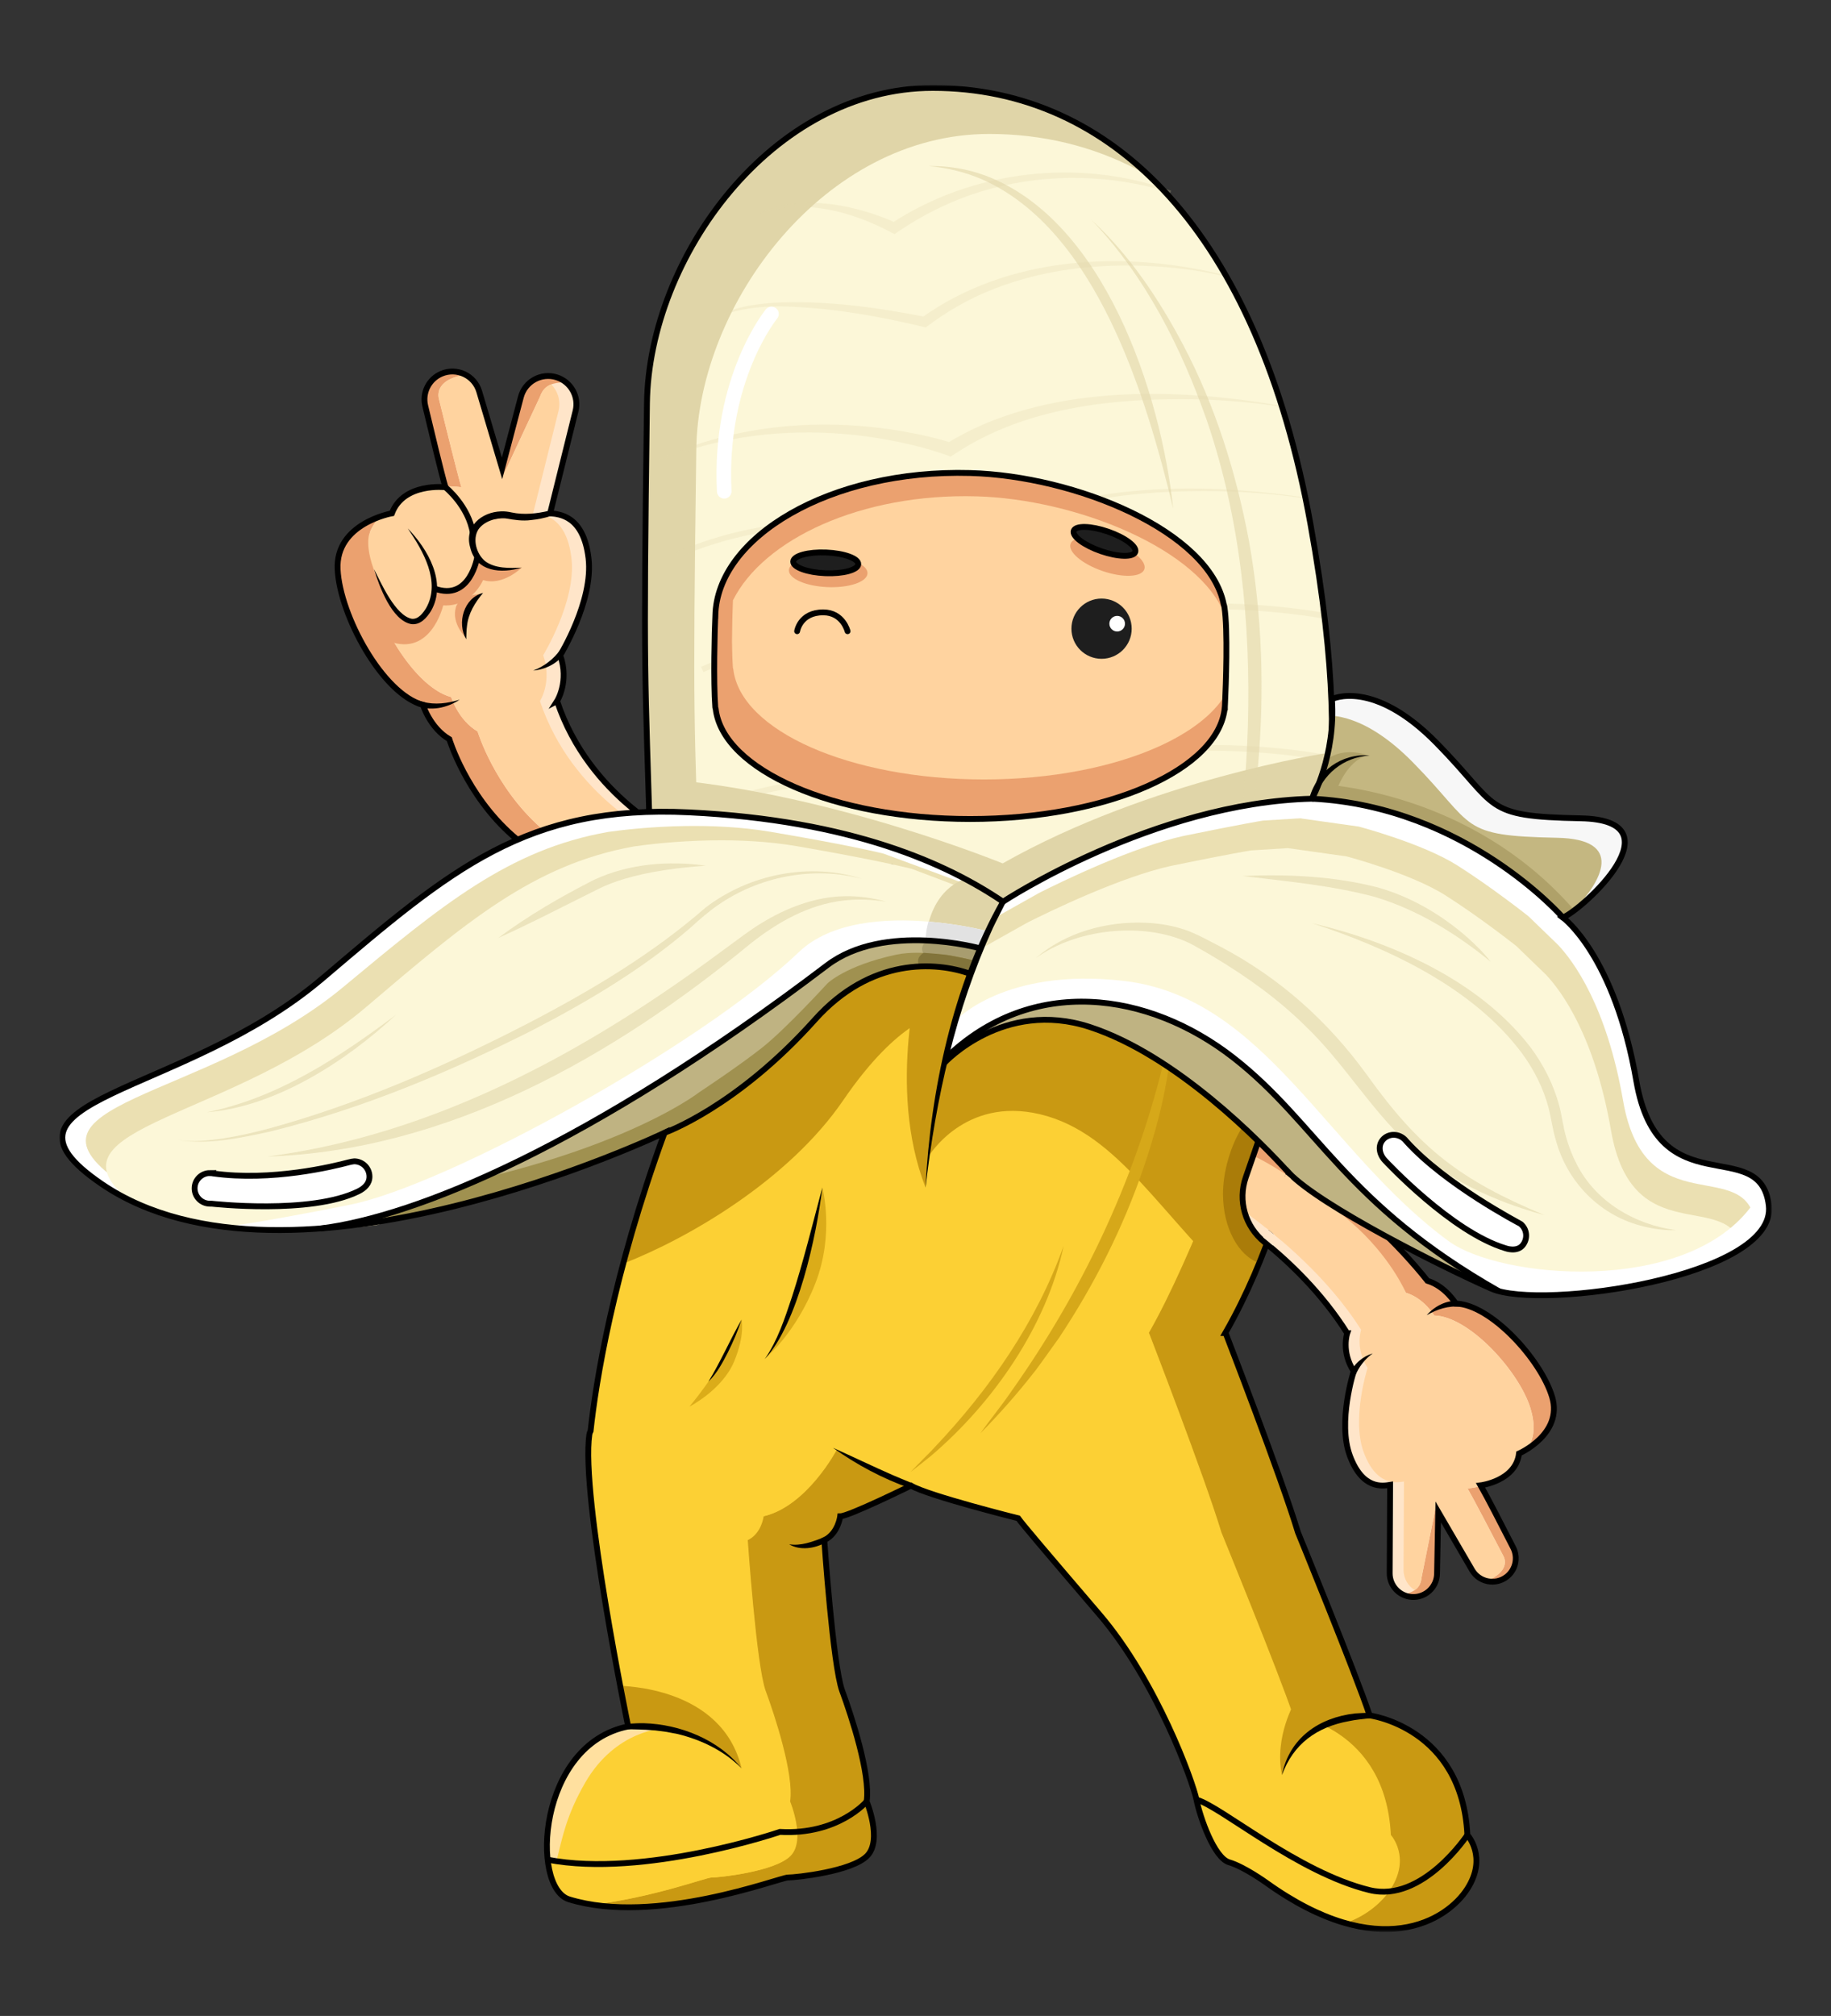 <svg width="645" height="710" viewBox="0 0 645 710" fill="none" xmlns="http://www.w3.org/2000/svg">
<rect x="0" y="0" width="645" height="710" fill="#333333" stroke="none"/>
<mask id="mask0_631_235" style="mask-type:luminance" maskUnits="userSpaceOnUse" x="21" y="30" width="604" height="651">
<path d="M21 30L624.125 30V680.389L21 680.389V30Z" fill="white"/>
</mask>
<g mask="url(#mask0_631_235)">
<path d="M118.913 200.565C119.733 216.835 134.758 244.427 148.971 248.246C148.971 248.246 151.432 256.318 158.263 260.34C158.263 260.34 164.14 279.802 180.535 294.268C196.929 308.744 229.312 324.965 229.312 324.965L231.435 318.117L238.604 295.02C238.604 295.02 207.659 281.123 196.215 246.934C196.215 246.934 200.625 240.049 197.344 230.762C197.344 230.762 209.087 211.647 207.312 196.621C205.536 181.606 197.064 181.056 193.792 180.786L202.748 144.755C203.712 140.859 202.236 136.895 199.245 134.552C198.327 133.828 197.276 133.259 196.108 132.883C195.105 132.565 194.082 132.41 193.088 132.41C188.698 132.41 184.655 135.343 183.468 139.828L176.907 164.718L176.848 164.94L168.801 137.869C168.048 135.352 166.388 133.366 164.304 132.17C161.718 130.655 158.467 130.337 155.465 131.629C151.798 133.212 149.511 136.799 149.511 140.657C149.511 141.409 149.599 142.18 149.781 142.942C151.924 151.95 155.301 165.982 156.797 171.257C156.826 171.373 156.865 171.489 156.894 171.595C156.894 171.595 143.095 169.975 138.482 179.744C138.318 180.082 138.173 180.429 138.038 180.786C138.038 180.786 136.571 181.046 134.439 181.75C128.737 183.631 118.315 188.703 118.913 200.565Z" fill="#EBA16F"/>
<path d="M128.881 197.837C129.701 214.107 144.735 241.699 158.948 245.518C158.948 245.518 161.409 253.599 168.24 257.611C168.24 257.611 174.116 277.073 190.511 291.548C200.189 300.084 215.435 309.236 226.301 315.312C228.153 316.334 229.88 317.279 231.434 318.118L238.603 295.02C238.603 295.02 207.658 281.124 196.214 246.935C196.214 246.935 200.624 240.049 197.343 230.762C197.343 230.762 209.086 211.647 207.311 196.621C205.535 181.606 197.063 181.056 193.791 180.786L202.747 144.756C203.712 140.859 202.235 136.895 199.244 134.552C197.333 134.697 195.635 134.832 194.178 135.382C192.431 136.038 191.061 137.282 190.174 139.828L176.654 168.721L176.906 164.719L176.847 164.94L175.13 159.155L168.8 137.87C168.047 135.352 166.388 133.366 164.303 132.17C162.701 132.209 161.071 132.517 159.604 133.076C156.227 134.349 153.747 136.944 154.625 140.532C156.893 149.722 161.061 166.6 162.509 171.595C162.509 171.595 160.106 171.248 156.796 171.257C156.671 171.257 156.546 171.257 156.41 171.267C155.638 171.267 154.828 171.296 153.979 171.354C147.996 171.74 140.681 173.553 138.482 179.744C138.482 179.744 136.561 180.082 134.438 181.751C131.611 183.959 128.407 188.54 128.881 197.837Z" fill="#FFE5C9"/>
<path d="M128.881 197.837C129.701 214.106 144.735 241.697 158.949 245.516C158.949 245.516 161.409 253.599 168.241 257.611C168.241 257.611 174.117 277.072 190.511 291.548C200.19 300.083 215.436 309.235 226.301 315.312L232.602 295.02C232.602 295.02 201.656 281.122 190.212 246.934C190.212 246.934 194.622 240.048 191.342 230.761C191.342 230.761 203.085 211.647 201.309 196.621C199.534 181.606 191.061 181.056 187.791 180.786L196.745 144.756C197.604 141.284 196.532 137.764 194.179 135.381C192.432 136.037 191.061 137.281 190.173 139.827L176.655 168.721L176.906 164.718L176.848 164.94L175.13 159.153L168.096 136.133C167.507 134.166 165.693 130.539 159.604 133.076C156.227 134.349 153.748 136.944 154.625 140.532C156.893 149.722 161.061 166.6 162.509 171.595C162.509 171.595 160.107 171.248 156.797 171.257C156.671 171.257 156.545 171.257 156.411 171.267C156.449 171.382 156.479 171.488 156.507 171.595C156.507 171.595 155.532 171.45 153.979 171.354C147.997 171.739 140.682 173.552 138.482 179.744C138.482 179.744 136.562 180.082 134.439 181.75C131.612 183.959 128.408 188.539 128.881 197.837Z" fill="#FFD39F"/>
<path d="M169.707 209.121C169.707 209.121 161.882 209.42 160.598 213.846C158.909 219.662 164.092 224.551 164.092 224.551L164.004 218.099L165.79 213.268L169.707 209.13V209.121Z" fill="#EBA16F"/>
<path d="M183.803 199.901C183.803 199.901 177.126 206.488 170.169 204.289C170.169 204.289 166.299 213.769 156.119 213.22C156.119 213.22 151.612 232.788 135.373 225.139C122.974 219.295 122.414 201.551 125.135 193.536C125.975 191.057 130.375 187.229 130.375 187.229C130.375 187.229 127.606 192.099 133.356 204.684C136.608 211.793 136.695 211.753 136.695 211.753L140.188 216.258L143.845 218.919L148.428 217.965L150.889 214.811L152.52 211.599L153.871 207.578L159.892 207.868L164.756 204.222L167.4 198.946L168.962 196.863L173.825 199.689L178.4 200.441L183.794 199.911L183.803 199.901Z" fill="#EBA16F"/>
<path d="M196.215 246.935C196.215 246.935 200.615 240.059 197.343 230.771C197.343 230.771 209.097 211.656 207.321 196.632C205.546 181.606 197.073 181.066 193.792 180.786L202.747 144.765C204.012 139.683 201.107 134.485 196.119 132.894C190.696 131.167 184.925 134.33 183.478 139.837L176.858 164.951L168.811 137.879C167.132 132.228 160.889 129.315 155.475 131.64C151.085 133.53 148.681 138.294 149.791 142.942C151.982 152.152 155.466 166.609 156.912 171.605C156.912 171.605 142.159 169.869 138.058 180.786C138.058 180.786 118.113 184.287 118.933 200.566C119.753 216.845 134.787 244.428 148.991 248.247C148.991 248.247 151.451 256.318 158.283 260.34C158.283 260.34 164.159 279.802 180.554 294.268C196.948 308.744 229.332 324.956 229.332 324.956L238.624 295.011C238.624 295.011 207.678 281.113 196.234 246.925L196.215 246.935Z" stroke="black" stroke-width="2.055" stroke-miterlimit="10"/>
<path d="M193.494 179.861C189.18 180.912 184.5 181.404 180.264 180.487C179.039 180.208 177.746 180.044 176.491 180.102C169.631 180.324 163.484 185.445 165.636 192.803C167.671 201.492 176.636 202.109 183.806 199.901C179.492 200.133 174.349 200.267 170.856 197.615C167.875 195.127 166.34 189.948 168.501 186.496C170.49 183.593 174.667 182.272 178.151 182.58C181.132 183.11 184.037 183.554 187.018 183.169C189.422 182.917 191.747 182.484 194.072 181.712L193.483 179.87L193.494 179.861Z" fill="black"/>
<path d="M156.893 171.595C156.893 171.595 165.095 178.183 166.59 187.884" stroke="black" stroke-width="2.055" stroke-miterlimit="10"/>
<path d="M168.154 196.033C168.154 196.033 165.674 211.955 153.043 207.278" stroke="black" stroke-width="2.055" stroke-miterlimit="10"/>
<path d="M143.634 186.109C149.009 193.93 155.339 204.838 150.156 214.077C149.066 215.871 147.387 218.157 145.1 217.935C139.349 216.903 134.254 205.398 131.746 200.431C133.588 206.43 137.96 218.523 144.888 219.806C148.13 220.211 150.369 217.529 151.874 215.099C157.519 205.128 150.727 193.391 143.634 186.109Z" fill="black"/>
<path d="M170.179 208.822C163.376 210.509 160.868 219.449 164.235 225.158C164.331 223.577 164.264 222.063 164.496 220.539C164.959 216.035 167.284 212.283 170.179 208.811V208.822Z" fill="black"/>
<path d="M161.948 246.404C157.75 247.726 153.196 248.343 148.921 247.156C148.323 247.051 147.782 246.771 147.194 246.607L146.422 248.372C151.439 250.676 157.499 249.375 161.938 246.404H161.948Z" fill="black"/>
<path d="M187.838 236.163C192.16 235.796 196.542 233.636 198.974 229.942L197.372 228.862C194.969 232.17 191.717 234.697 187.838 236.163Z" fill="black"/>
<path d="M229.234 304.047C229.669 319.053 239.636 328.022 255.191 332.806C315.249 351.274 458.668 307.326 458.668 307.326C458.668 307.326 480.225 287.584 461.64 184.576C451.141 126.412 430.222 84.952 402.615 59.896C381.328 40.56 356.076 30.964 328.575 30.964C272.049 30.964 228.578 90.719 227.912 142.016C226.61 241.987 227.169 233.201 229.234 304.047Z" fill="#E0D5A8"/>
<path d="M246.642 320.259C246.776 325.032 247.915 329.189 249.903 332.806C311.446 351.274 458.397 307.326 458.397 307.326C458.397 307.326 480.485 287.584 461.447 184.576C450.687 126.412 429.256 84.953 400.964 59.897C384.811 51.401 367.133 47.176 348.433 47.176C290.507 47.176 245.965 106.931 245.281 158.229C243.959 258.199 244.528 249.403 246.642 320.259Z" fill="#FCF7D8"/>
<g opacity="0.25">
<path d="M412.553 67.179C380.237 55.577 342.653 59.839 313.926 78.722L315.866 78.626C311.987 76.794 308.118 75.434 304.104 74.267C294.203 71.46 283.502 70.235 273.448 72.926C271.46 73.467 269.53 74.199 267.658 75.028L267.773 75.309C283.068 69.705 300.243 74.566 314.071 81.925L315.114 82.455C322.254 77.478 329.955 73.293 338.07 70.072C357.648 62.414 379.398 60.765 400.028 64.749C404.158 65.558 408.288 66.561 412.244 67.95L412.553 67.169V67.179Z" fill="#E0D5A8"/>
<path d="M430.916 96.777C395.521 88.039 355.013 90.179 324.589 111.937L326.094 111.628C308.427 108.166 290.469 105.688 272.444 106.642C266.471 107.096 260.392 107.876 254.854 110.317L255.075 110.847C266.287 106.806 278.581 107.809 290.257 108.851C302.319 110.143 314.342 112.467 326.094 115.341C333.438 109.728 341.543 105.06 350.227 101.724C367.162 95.069 385.563 92.918 403.695 93.651C412.794 94.057 421.913 95.108 430.8 97.181L430.916 96.777Z" fill="#E0D5A8"/>
<path d="M451.605 143.001C413.682 136.259 367.114 135.334 333.313 156.281L335.407 156.039C331.064 154.632 326.838 153.628 322.506 152.741C301.026 148.44 278.611 148.305 257.238 153.243C248.726 155.2 240.428 158.055 232.496 161.633L232.727 162.154C240.766 158.904 249.084 156.406 257.575 154.795C278.726 150.774 300.727 151.748 321.609 156.791C326.134 157.9 330.631 159.193 334.866 160.804L335.909 160.167C360.785 143.425 392.251 140.097 421.634 140.647C431.64 140.937 441.666 141.717 451.566 143.289L451.624 143.01L451.605 143.001Z" fill="#E0D5A8"/>
<path d="M459.894 175.251C421.711 169.522 375.114 169.715 341.458 190.816L342.317 190.719C338.071 189.273 333.806 188.183 329.482 187.219C307.907 182.522 285.308 181.972 263.654 186.467C254.99 188.261 246.517 190.951 238.363 194.404L239.126 196.178C247.154 192.784 255.511 190.132 264.05 188.356C285.434 183.91 307.762 184.47 329.068 189.099C333.477 190.073 337.887 191.221 342.114 192.687L342.519 192.426C368.071 175.858 399.808 172.492 429.654 172.993C439.747 173.264 449.859 174.025 459.837 175.568L459.894 175.26V175.251Z" fill="#E0D5A8"/>
<path d="M466.281 216.844C466.281 216.844 393.467 202.842 349.359 232.111C349.359 232.111 298.652 213.498 247.365 235.776" stroke="#E0D5A8" stroke-width="2.055" stroke-miterlimit="10"/>
<path d="M466.281 266.724C466.281 266.724 393.467 252.721 349.359 281.991C349.359 281.991 298.652 263.378 247.365 285.655" stroke="#E0D5A8" stroke-width="2.055" stroke-miterlimit="10"/>
</g>
<path d="M458.66 307.325C458.66 307.325 480.217 287.584 461.632 184.576C443.047 81.567 391.751 30.964 328.567 30.964C272.05 30.964 228.57 90.719 227.905 142.016C226.602 241.987 227.162 233.191 229.226 304.047C231.349 376.985 458.66 307.325 458.66 307.325Z" stroke="black" stroke-width="2.055" stroke-miterlimit="10"/>
<path d="M35.794 416.96C38.718 418.956 41.758 420.741 44.923 422.322C44.923 422.322 44.926 422.322 44.932 422.322C45.917 422.814 46.901 423.287 47.904 423.74C49.091 424.28 50.288 424.791 51.494 425.273C52.112 425.524 52.729 425.765 53.356 425.996C54.601 426.469 55.856 426.913 57.129 427.328C58.451 427.771 59.783 428.177 61.134 428.553C61.732 428.726 62.33 428.89 62.938 429.054C63.479 429.199 64.019 429.334 64.559 429.468C65.341 429.661 66.132 429.854 66.923 430.028C67.579 430.173 68.236 430.317 68.892 430.452C70.233 430.732 71.584 430.983 72.935 431.214C73.611 431.33 74.286 431.446 74.961 431.552C75.087 431.571 75.212 431.59 75.347 431.609C76.486 431.774 77.625 431.937 78.773 432.082C80.269 432.265 81.774 432.429 83.279 432.564C83.858 432.623 84.437 432.671 85.006 432.709C85.103 432.728 85.19 432.728 85.286 432.738C87.496 432.911 89.735 433.037 91.973 433.124C92.417 433.133 92.871 433.153 93.324 433.162C93.739 433.162 94.164 433.181 94.588 433.192C95.177 433.21 95.775 433.21 96.373 433.22C96.972 433.22 97.57 433.22 98.178 433.22C99.075 433.22 99.972 433.221 100.87 433.201C101.198 433.192 101.536 433.192 101.864 433.181C103.842 433.143 105.83 433.076 107.818 432.97C108.329 432.95 108.84 432.922 109.361 432.882C110.153 432.844 110.934 432.796 111.716 432.738C111.88 432.738 112.034 432.719 112.189 432.7C112.951 432.651 113.713 432.594 114.476 432.535C115.064 432.487 115.643 432.439 116.222 432.381C116.666 432.343 117.11 432.304 117.544 432.265C118.104 432.207 118.663 432.15 119.213 432.102C120.207 431.996 121.202 431.889 122.195 431.774C123.344 431.648 124.482 431.504 125.63 431.359C154.231 427.675 182.108 419.207 202.449 411.839C221.284 405.021 233.636 399.147 234.099 398.936C233.983 399.244 233.868 399.563 233.761 399.871C215.65 449.856 209.869 487.247 208.056 503.951C207.824 504.365 207.679 504.78 207.612 505.204C204.505 526.642 221.295 608.038 221.295 608.038C189.432 614.404 186.846 664.736 200.462 668.932C203.125 669.751 205.885 670.369 208.722 670.813C238.21 675.422 275.003 661.245 277.56 661.245C280.358 661.245 300.168 659.143 305.534 653.549C310.898 647.956 305.302 634.444 305.302 634.444C306.701 624.887 299.937 604.307 296.675 595.453C293.414 586.6 290.375 542.402 290.375 542.402C295.276 540.076 295.971 534.02 295.971 534.02C297.466 534.02 303.584 531.378 309.384 528.716C315.318 525.977 320.924 523.219 320.924 523.219C326.984 526.797 358.692 534.715 358.692 534.715C360.246 536.894 367.077 544.966 387.283 568.585C407.489 592.194 420.236 627.607 421.481 633.827C422.725 640.038 427.695 654.33 432.982 655.884C438.271 657.436 446.039 663.03 446.039 663.03C456.382 670.466 465.655 674.931 473.838 677.284C497.142 683.967 511.625 673.474 516.913 665.2C524.064 654.022 516.913 646.249 516.913 646.249C515.051 608.348 482.484 604.153 482.484 604.153C477.592 589.474 457.232 539.691 457.232 539.691C451.326 520.114 431.738 469.473 431.738 469.473C431.738 469.473 431.699 469.473 431.631 469.482C434.246 464.911 436.61 460.311 438.743 455.817C440.528 452.036 442.14 448.332 443.587 444.784C450.873 426.99 454.048 413.074 454.048 413.074C455.195 414.27 456.672 415.572 458.428 416.941L458.457 416.97C459.924 418.118 461.574 419.323 463.387 420.567C467.682 423.528 472.844 426.72 478.393 429.932C478.672 430.086 478.953 430.25 479.232 430.413C483.844 433.056 488.707 435.728 493.552 438.283C493.745 438.379 493.87 438.447 493.908 438.467C493.947 438.486 494.092 438.563 494.334 438.689C498.386 440.829 502.41 442.884 506.241 444.793C506.771 445.054 507.081 445.217 507.081 445.217C507.081 445.217 507.437 445.391 508.035 445.681C512.011 447.648 515.745 449.441 519.045 450.984C521.4 452.075 523.532 453.038 525.385 453.858C526.833 454.495 528.734 454.997 531.001 455.364C531.59 455.469 532.207 455.556 532.854 455.633C534.668 455.855 536.666 456.009 538.817 456.096C568.103 457.244 625.594 445.487 623.085 424.502C620.075 399.341 584.131 425.196 576.44 380.775C574.056 367.013 570.67 356.251 567.128 347.947C562.072 336.104 556.707 329.266 553.493 325.871C552.548 324.869 551.786 324.165 551.274 323.721C550.812 323.325 550.56 323.142 550.56 323.142C550.59 323.133 550.608 323.123 550.637 323.114C550.715 323.085 550.802 323.055 550.879 323.008C559.129 319.516 591.368 288.877 556.862 288.192C521.882 287.488 528.415 284.373 506.028 261.623C483.651 238.882 469.197 246.201 469.197 246.201C469.757 250.677 469.515 255.267 468.869 259.587C468.821 259.877 468.772 260.156 468.733 260.446V260.484C468.212 263.59 467.498 266.55 466.727 269.203L466.698 269.29C465.771 272.491 464.758 275.25 463.938 277.304L463.899 277.4C463.253 279.001 462.732 280.158 462.433 280.776C462.288 281.103 462.201 281.277 462.201 281.277C457.975 281.383 453.758 281.682 449.589 282.136C449.589 282.136 449.561 282.136 449.512 282.145C439.757 283.225 430.213 285.184 421.162 287.642C411.165 290.371 401.758 293.718 393.323 297.161C393.149 297.238 392.967 297.306 392.793 297.383C384.619 300.749 377.373 304.201 371.391 307.278C370.87 307.547 370.589 307.692 370.589 307.692C363.632 311.3 358.47 314.347 355.682 316.063C354.909 316.536 354.311 316.912 353.915 317.163C353.81 317.241 353.713 317.298 353.636 317.346C353.433 317.481 353.327 317.549 353.327 317.549C349.448 314.926 345.029 312.215 339.982 309.535C338.293 308.638 336.528 307.741 334.684 306.844C326.579 302.938 317.055 299.177 305.862 295.927H305.851C305.851 295.927 305.785 295.907 305.64 295.869C294.108 292.541 280.802 289.764 265.45 287.95C258.358 287.112 250.821 286.475 242.822 286.09C240.304 285.964 237.843 285.897 235.431 285.877C230.287 285.82 225.405 285.984 220.725 286.369C216.257 286.726 211.992 287.275 207.882 288.029C172.449 294.432 148.673 314.742 113.54 344.639C64.318 386.523 -8.728 386.523 35.804 416.941L35.794 416.96Z" fill="#C99912"/>
<path d="M35.791 416.96C38.715 418.957 41.754 420.741 44.919 422.323C44.919 422.323 44.922 422.323 44.929 422.323C45.913 422.815 46.897 423.287 47.901 423.741C49.088 424.281 50.284 424.792 51.49 425.274C52.108 425.524 52.725 425.766 53.353 425.997C54.597 426.47 55.852 426.913 57.126 427.329C58.448 427.771 59.779 428.177 61.13 428.553C61.728 428.727 62.327 428.89 62.934 429.055C63.475 429.2 64.015 429.334 64.556 429.469C65.337 429.662 66.128 429.855 66.92 430.029C67.576 430.174 68.232 430.317 68.888 430.453C70.23 430.732 71.58 430.983 72.931 431.214C73.607 431.331 74.282 431.447 74.958 431.552C75.083 431.572 75.209 431.59 75.344 431.61C76.482 431.774 77.621 431.938 78.769 432.083C80.265 432.265 81.77 432.43 83.275 432.565C83.854 432.623 84.433 432.671 85.003 432.709H85.061C85.823 432.661 86.585 432.604 87.347 432.546C87.936 432.498 88.515 432.449 89.094 432.391C89.538 432.353 89.982 432.314 90.416 432.276C90.976 432.217 91.535 432.16 92.085 432.111C93.079 432.006 94.073 431.9 95.067 431.784C96.215 431.658 97.354 431.513 98.502 431.369C153.6 424.281 206.015 399.399 206.971 398.946C206.855 399.254 206.74 399.572 206.633 399.881C205.157 403.95 203.767 407.943 202.446 411.85C221.281 405.031 233.633 399.157 234.095 398.946C233.98 399.254 233.864 399.572 233.758 399.881C215.646 449.866 209.866 487.257 208.052 503.96C207.82 504.374 207.676 504.79 207.608 505.214C204.501 526.653 221.291 608.049 221.291 608.049C189.429 614.414 186.843 664.747 200.458 668.942C203.121 669.761 205.881 670.379 208.717 670.823C229.926 668.257 248.637 661.256 250.432 661.256C253.231 661.256 273.04 659.154 278.406 653.559C283.77 647.966 278.173 634.454 278.173 634.454C279.573 624.898 272.809 604.316 269.547 595.464C266.286 586.61 263.246 542.411 263.246 542.411C268.148 540.087 268.843 534.03 268.843 534.03C284.195 530.462 294.626 510.576 294.626 510.576C297.009 511.984 302.924 516.488 309.766 518.494C313.394 520.163 320.931 523.23 320.931 523.23C326.99 526.807 358.698 534.725 358.698 534.725C360.252 536.904 367.084 544.977 387.289 568.594C407.495 592.204 420.242 627.616 421.486 633.838C422.731 640.048 427.7 654.341 432.989 655.893C438.276 657.446 446.044 663.04 446.044 663.04C456.388 670.475 465.661 674.941 473.844 677.294C481.679 674.536 487.006 669.569 489.794 665.21C496.944 654.032 489.794 646.259 489.794 646.259C487.933 608.358 455.366 604.162 455.366 604.162C450.473 589.484 430.113 539.701 430.113 539.701C424.208 520.123 404.619 469.483 404.619 469.483C404.619 469.483 404.581 469.483 404.513 469.492C420.376 441.785 438.556 390.072 438.556 390.072C439.704 391.268 464.31 390.565 466.067 391.934C466.067 391.963 457.7 394.847 457.7 394.847C462.824 398.869 469.511 424.377 477.723 429.103C478.186 429.372 478.399 429.653 478.399 429.941C478.678 430.095 478.959 430.26 479.238 430.424C483.85 433.066 488.713 435.737 493.558 438.294C493.751 438.39 493.876 438.457 493.914 438.477C493.954 438.496 494.098 438.573 494.339 438.698C498.392 440.84 502.416 442.894 506.246 444.803C506.777 445.064 507.086 445.227 507.086 445.227C507.086 445.227 507.443 445.401 508.041 445.69C514.835 449.056 520.933 451.911 525.391 453.869C526.839 454.505 528.74 455.007 531.007 455.373C560.804 452.412 597.993 441.476 595.967 424.512C592.957 399.35 557.013 425.207 549.322 380.786C546.272 363.186 557.06 353.773 567.134 347.957C562.078 336.114 556.712 329.276 553.5 325.881C552.554 324.878 551.792 324.175 551.28 323.731C550.817 323.336 550.566 323.152 550.566 323.152C550.595 323.143 550.614 323.133 550.643 323.123C558.469 320.153 591.72 288.896 556.868 288.202C521.888 287.498 528.421 284.383 506.035 261.632C483.657 238.891 469.203 246.212 469.203 246.212C471.297 262.993 462.207 281.287 462.207 281.287C457.981 281.394 453.764 281.693 449.595 282.146C449.595 282.146 449.566 282.146 449.517 282.155C439.763 283.235 430.22 285.193 421.168 287.652C411.171 290.382 401.763 293.729 393.329 297.172C393.156 297.249 392.973 297.315 392.799 297.394C384.626 300.758 377.379 304.212 371.397 307.288C370.875 307.558 370.595 307.702 370.595 307.702C363.638 311.31 358.476 314.357 355.687 316.074C354.915 316.547 354.317 316.923 353.922 317.173C353.815 317.25 353.719 317.308 353.641 317.356C353.439 317.491 353.333 317.559 353.333 317.559C349.454 314.936 345.034 312.226 339.988 309.544C334.777 312.332 330.859 314.656 328.563 316.074C327.791 316.547 327.193 316.923 326.797 317.173C326.691 317.25 326.594 317.308 326.517 317.356C326.315 317.491 326.209 317.559 326.209 317.559C321.026 314.049 314.88 310.393 307.565 306.853C299.461 302.948 289.936 299.186 278.743 295.937C278.743 295.937 278.676 295.917 278.531 295.879C267 292.552 253.693 289.774 238.341 287.961C232.754 287.296 226.887 286.765 220.741 286.379C216.272 286.737 212.007 287.286 207.897 288.038C172.464 294.442 148.688 314.753 113.555 344.649C64.334 386.534 -8.712 386.534 35.82 416.951L35.791 416.96Z" fill="#FCD034"/>
<path d="M35.964 416.961C38.888 418.957 41.928 420.742 45.093 422.323C46.077 422.816 47.061 423.288 48.065 423.741C49.252 424.282 50.448 424.792 51.654 425.274C52.272 425.525 52.889 425.766 53.516 425.998C54.761 426.47 56.016 426.914 57.289 427.329C58.611 427.772 59.943 428.178 61.294 428.554C61.892 428.728 62.49 428.891 63.098 429.055C63.639 429.2 64.179 429.335 64.719 429.469C65.501 429.663 66.292 429.856 67.083 430.029C67.74 430.174 68.396 430.318 69.052 430.454C70.393 430.733 71.744 430.984 73.095 431.215C73.77 431.331 74.446 431.447 75.121 431.553C75.247 431.573 75.372 431.591 75.507 431.611C76.646 431.775 77.785 431.938 78.933 432.083C80.429 432.266 81.934 432.431 83.439 432.565C84.018 432.624 84.597 432.672 85.166 432.71H85.224C85.987 432.662 86.749 432.604 87.511 432.547C88.1 432.498 88.679 432.45 89.258 432.392C89.702 432.354 90.145 432.315 90.58 432.277C91.139 432.218 91.699 432.16 92.249 432.112C93.243 432.006 94.237 431.9 95.231 431.784C96.379 431.659 97.518 431.514 98.666 431.369C142.406 425.738 184.469 408.898 200.419 401.965C204.558 400.171 206.942 399.033 207.135 398.946C207.019 399.255 206.904 399.573 206.797 399.881C205.32 403.951 203.931 407.944 202.609 411.85C221.444 405.032 233.796 399.158 234.259 398.946C234.143 399.255 234.028 399.573 233.921 399.881C230.409 409.574 227.359 418.784 224.716 427.464C213.716 463.581 209.682 490.498 208.216 503.961C207.983 504.375 207.84 504.79 207.772 505.215C204.665 526.654 221.455 608.05 221.455 608.05C221.426 608.059 221.406 608.059 221.378 608.07C197.987 612.795 190.413 641.255 193.471 657.63C194.562 663.513 197.022 667.833 200.622 668.943C203.285 669.762 206.045 670.38 208.881 670.823C230.09 668.258 248.801 661.257 250.596 661.257C253.394 661.257 273.204 659.154 278.569 653.56C283.934 647.966 278.337 634.455 278.337 634.455C279.737 624.899 272.972 604.317 269.711 595.465C266.45 586.611 263.41 542.412 263.41 542.412C268.311 540.088 269.007 534.031 269.007 534.031C284.358 530.463 294.789 510.577 294.789 510.577C297.173 511.985 303.088 516.489 309.93 518.495C313.558 520.163 321.084 523.23 321.084 523.23C327.144 526.808 358.852 534.726 358.852 534.726C360.406 536.905 367.237 544.978 387.444 568.595C407.649 592.204 420.396 627.617 421.641 633.839C422.885 640.049 427.855 654.342 433.142 655.894C438.431 657.447 446.198 663.04 446.198 663.04C456.542 670.476 465.816 674.941 473.998 677.294C481.833 674.537 487.16 669.57 489.948 665.21C497.098 654.032 489.948 646.26 489.948 646.26C488.086 608.358 455.52 604.163 455.52 604.163C450.627 589.485 430.267 539.702 430.267 539.702C424.362 520.124 404.774 469.483 404.774 469.483C404.774 469.483 404.735 469.483 404.667 469.493C420.531 441.786 438.71 390.073 438.71 390.073C439.859 391.269 464.465 390.565 466.221 391.935C466.221 391.964 457.855 394.848 457.855 394.848C462.978 398.869 469.666 424.377 477.877 429.104C478.341 429.373 478.552 429.653 478.552 429.942C478.833 430.096 479.112 430.261 479.392 430.425C484.004 433.067 488.868 435.738 493.712 438.294C493.905 438.391 494.03 438.458 494.069 438.477C494.107 438.497 494.252 438.574 494.494 438.699C498.546 440.84 502.57 442.894 506.401 444.803C506.931 445.064 507.24 445.228 507.24 445.228C507.24 445.228 507.597 445.401 508.196 445.691C514.989 449.057 521.087 451.911 525.545 453.87C526.993 454.506 528.893 455.007 531.161 455.374C560.959 452.413 598.147 441.476 596.121 424.513C593.11 399.351 557.166 425.208 549.476 380.787C546.426 363.186 557.215 353.774 567.289 347.958C562.232 336.114 556.867 329.277 553.653 325.882C552.708 324.879 551.946 324.175 551.434 323.731C550.972 323.337 550.72 323.153 550.72 323.153C550.75 323.144 550.768 323.133 550.798 323.124C558.623 320.154 591.875 288.897 557.021 288.203C522.042 287.499 528.575 284.383 506.188 261.633C483.812 238.892 469.357 246.213 469.357 246.213C471.451 262.994 462.36 281.288 462.36 281.288C458.135 281.394 453.918 281.693 449.749 282.147C449.749 282.147 449.721 282.147 449.672 282.156C439.916 283.236 430.373 285.194 421.322 287.653C411.325 290.383 401.917 293.729 393.484 297.172C393.31 297.249 393.126 297.316 392.953 297.394C384.78 300.759 377.534 304.213 371.551 307.289C371.03 307.559 370.75 307.703 370.75 307.703C363.792 311.31 358.63 314.358 355.842 316.075C355.069 316.547 354.471 316.923 354.075 317.174C353.97 317.251 353.873 317.309 353.796 317.357C353.593 317.492 353.487 317.559 353.487 317.559C349.608 314.936 345.189 312.227 340.142 309.545C334.932 312.333 331.014 314.657 328.717 316.075C327.945 316.547 327.347 316.923 326.951 317.174C326.845 317.251 326.749 317.309 326.672 317.357C326.468 317.492 326.362 317.559 326.362 317.559C321.181 314.05 315.035 310.394 307.72 306.854C299.614 302.949 290.091 299.187 278.897 295.937H278.887C278.887 295.937 278.82 295.918 278.675 295.88C267.144 292.553 253.837 289.775 238.486 287.962C232.899 287.296 227.032 286.766 220.885 286.38C216.417 286.737 212.152 287.287 208.042 288.039C172.61 294.442 148.833 314.753 113.7 344.65C64.478 386.535 -8.568 386.535 35.964 416.952V416.961Z" fill="#FCD034"/>
<path d="M196.028 655.498C198.113 647.021 199.57 639.248 206.102 627.906C216.967 609.033 233.989 608.705 233.989 608.705L221.387 608.078C200.64 612.274 189.351 640.492 192.912 654.968C193.365 656.82 194.532 655.257 196.028 655.498Z" fill="#FFE09F"/>
<path d="M327.068 407.326C327.068 407.326 339.689 386.128 366.274 392.407C394.373 399.052 409.049 428.88 438.74 455.836C449.48 433.105 454.044 413.093 454.044 413.093C455.193 414.289 456.668 415.591 458.425 416.96L458.454 416.989C463.404 420.876 470.516 425.39 478.389 429.951C478.67 430.106 478.949 430.269 479.229 430.434C483.842 433.075 488.705 435.747 493.548 438.303C493.742 438.4 493.867 438.466 493.906 438.486C493.944 438.506 494.089 438.583 494.33 438.708C498.383 440.849 502.407 442.903 506.238 444.813C506.769 445.073 507.077 445.238 507.077 445.238C507.077 445.238 507.435 445.411 508.033 445.7C512.008 447.667 515.743 449.461 519.042 451.005C536.99 426.431 548.425 394.586 548.425 394.586L454.044 327.482L353.642 337.339L333.929 368.769C333.929 368.769 330.908 379.917 329.982 386.128C329.046 392.33 327.068 407.326 327.068 407.326Z" fill="#C99912"/>
<path d="M430.818 420.529C430.818 432.421 436.279 442.354 443.584 444.803C450.869 427.011 454.044 413.094 454.044 413.094C455.192 414.289 456.669 415.591 458.424 416.961L458.454 416.99C459.92 418.137 461.571 419.344 463.385 420.588V420.529C463.385 406.806 456.862 389.457 447.868 389.457C438.875 389.457 430.818 406.806 430.818 420.529Z" fill="#AA7C09"/>
<path d="M546.777 492.001C542.878 478.904 525.162 459.403 512.831 459.104C512.831 459.104 509.221 453.019 502.862 451.09C502.862 451.09 493.329 438.1 478.999 426.662C464.67 415.224 444.957 397.074 444.957 397.074L440.798 409.081L438.28 416.352C435.76 423.624 438.124 431.686 444.175 436.44C452.792 443.23 465.162 454.544 474.6 469.539C474.6 469.539 472.37 476.021 476.887 482.945C476.887 482.945 471.106 500.844 475.536 512.735C479.964 524.617 486.97 523.383 489.691 522.959L489.546 554.089C489.537 557.455 491.524 560.397 494.429 561.709C495.317 562.114 496.292 562.373 497.314 562.451C498.192 562.509 499.061 562.432 499.871 562.239C503.451 561.371 506.163 558.178 506.24 554.292L506.645 532.708V532.515L518.571 552.98C519.681 554.88 521.428 556.173 523.367 556.732C525.77 557.455 528.491 557.07 530.672 555.421C533.345 553.405 534.493 550.029 533.731 546.885C533.587 546.268 533.355 545.661 533.056 545.072C529.524 538.157 523.985 527.394 521.727 523.392C521.679 523.306 521.631 523.219 521.583 523.132C521.583 523.132 533.142 521.714 534.966 512.841C535.033 512.533 535.082 512.225 535.121 511.906C535.121 511.906 536.259 511.405 537.861 510.411C542.135 507.75 549.623 501.548 546.777 492.001Z" fill="#EBA16F"/>
<path d="M539.192 496.197C535.293 483.099 517.577 463.599 505.235 463.309C505.235 463.309 501.626 457.214 495.267 455.295C495.267 455.295 486.621 440.607 470.391 432.054C460.809 427.019 451.585 411.039 441.52 408.242L438.181 417.336C435.721 424.049 437.911 431.551 443.547 435.95C452.182 442.681 464.92 454.177 474.589 469.531C474.589 469.531 472.36 476.011 476.876 482.935C476.876 482.935 471.095 500.835 475.525 512.726C479.954 524.608 486.959 523.373 489.68 522.949L489.535 554.08C489.526 557.446 491.514 560.388 494.418 561.699C495.942 561.207 497.303 560.754 498.384 560.021C499.677 559.143 500.546 557.851 500.767 555.604L506.046 529.382L506.634 532.689V532.496L509.181 536.875L518.561 552.961C519.671 554.861 521.418 556.154 523.356 556.713C524.65 556.365 525.923 555.787 527.004 555.045C529.504 553.337 531.009 550.734 529.581 547.985C525.914 540.945 519.168 528.021 516.997 524.241C516.997 524.241 519.025 524.048 521.717 523.382C521.822 523.354 521.919 523.335 522.025 523.296C522.653 523.142 523.308 522.958 523.993 522.746C528.79 521.242 534.396 518.32 534.956 512.842C534.956 512.842 536.451 512.186 537.85 510.402C539.713 508.039 541.42 503.67 539.192 496.197Z" fill="#FFE5C9"/>
<path d="M539.19 496.198C535.292 483.101 517.575 463.6 505.233 463.311C505.233 463.311 501.624 457.216 495.265 455.296C495.265 455.296 489.688 442.258 475.773 430.319C465.816 421.774 449.653 410.838 441.885 407.25L437.629 418.823C436.366 422.256 437.524 426.104 440.477 428.265C449.257 434.697 467.581 449.462 479.479 468.354C479.479 468.354 477.25 474.836 481.766 481.76C481.766 481.76 475.986 499.659 480.415 511.551C484.844 523.432 491.85 522.198 494.571 521.774L494.426 552.905C494.417 555.904 495.989 558.556 498.372 560.032C499.666 559.154 500.534 557.862 500.756 555.614L506.034 529.392L506.623 532.701V532.508L509.17 536.886L519.466 554.245C520.335 555.731 522.534 558.325 526.993 555.056C529.491 553.349 530.997 550.744 529.57 547.996C525.903 540.956 519.157 528.033 516.986 524.252C516.986 524.252 519.012 524.059 521.705 523.394C521.811 523.365 521.908 523.346 522.014 523.307C521.956 523.22 521.917 523.143 521.869 523.056C521.869 523.056 522.689 522.979 523.973 522.748C528.768 521.244 534.374 518.321 534.934 512.843C534.934 512.843 536.43 512.187 537.829 510.404C539.691 508.041 541.399 503.672 539.17 496.198H539.19Z" fill="#FFD39F"/>
<path d="M474.589 469.539C474.589 469.539 472.361 476.021 476.876 482.936C476.876 482.936 471.097 500.844 475.525 512.726C479.955 524.608 486.96 523.383 489.691 522.948L489.537 554.071C489.517 558.468 492.914 562.123 497.294 562.432C502.062 562.769 506.123 559.047 506.22 554.273L506.635 532.497L518.562 552.961C521.052 557.233 526.716 558.371 530.662 555.401C533.866 552.99 534.869 548.631 533.045 545.063C529.437 537.994 523.734 526.903 521.563 523.122C521.563 523.122 533.933 521.618 535.101 511.906C535.101 511.906 550.656 505.097 546.767 492.001C542.878 478.904 525.152 459.403 512.811 459.104C512.811 459.104 509.202 453.009 502.843 451.09C502.843 451.09 492.075 437.145 477.716 425.649C463.358 414.154 444.938 397.074 444.938 397.074L438.838 414.675C435.992 422.881 438.627 431.976 445.391 437.425C453.93 444.301 465.577 455.247 474.58 469.539H474.589Z" stroke="black" stroke-width="2.055" stroke-miterlimit="10"/>
<path d="M502.612 463.185C506.308 461.072 510.351 459.751 514.557 460.252L514.886 458.353C510.312 457.418 505.535 459.799 502.602 463.185H502.612Z" fill="black"/>
<path d="M483.555 476.657C480.07 477.728 476.818 480.331 475.574 483.881L477.378 484.556C478.691 481.402 480.736 478.702 483.555 476.657Z" fill="black"/>
<path d="M324.471 340.358C324.471 340.358 312.178 382.859 326.044 418.234L327.839 401.26L330.541 384.721L333.928 368.779L340.518 346.655L341.647 342.325L324.481 340.367L324.471 340.358Z" fill="#C99912"/>
<path d="M202.62 411.859C221.456 405.04 233.807 399.167 234.27 398.955C234.154 399.263 234.049 399.592 233.932 399.891C227.207 416.874 222.179 436.364 219.536 445.044C242.761 436.007 277.914 415.475 297.03 387.517C316.946 358.391 330.552 357.456 330.552 357.456L335.309 321.763L287.96 326.239L205.872 377.449C205.872 377.449 202.572 389.234 200.43 401.973C204.569 400.18 206.953 399.042 207.146 398.955C207.03 399.263 206.914 399.582 206.808 399.891C205.332 403.961 203.943 407.952 202.62 411.859Z" fill="#C99912"/>
<path d="M456.37 598.974C456.139 599.321 448.796 611.675 451.584 625.138C451.584 625.138 455.656 614.79 458.754 612.765C461.852 610.739 469.185 606.014 469.185 606.014L463.54 597.507L456.37 598.964V598.974Z" fill="#C99912"/>
<path d="M218.466 593.698C218.823 593.92 254.362 593.698 261.233 622.814C261.233 622.814 252.104 610.971 233.239 609.071C229.554 608.695 220.947 607.258 220.947 607.258L218.457 593.707L218.466 593.698Z" fill="#C99912"/>
<path d="M409.628 375.173C399.467 416.392 380.767 455.479 356.219 490.073C352.783 495.136 348.885 499.823 345.334 504.818C351.548 498.521 358.111 491.162 363.6 484.141C365.27 482.174 367.518 478.847 369.082 476.735C370.008 475.452 372.237 472.347 373.105 471.103C385.418 452.557 395.655 432.401 402.816 411.329C406.801 399.669 410.063 387.749 411.741 375.52L409.638 375.182L409.628 375.173Z" fill="#D6A819"/>
<path d="M374.669 438.852C365.136 465.509 348.625 489.271 329.249 509.716C328.12 511.029 326.219 512.823 325.004 514.066C323.576 515.503 322.157 516.959 320.748 518.435C323.073 516.67 325.65 514.606 327.946 512.755C349.821 494.132 368.58 467.196 374.679 438.852H374.669Z" fill="#D6A819"/>
<path d="M467.639 265.181C467.639 265.181 405.43 274.517 353.198 304.086C353.198 304.086 294.452 279.956 236.016 274.508L241.67 286.051L253.655 286.726C253.655 286.726 274.951 287.546 305.627 295.879C336.302 304.211 353.632 317.597 353.632 317.597C353.632 317.597 383.747 297.441 408.924 291.153L432.014 285.01L451.592 282.184L462.689 280.94L466.077 271.634L466.714 269.213L467.639 265.172V265.181Z" fill="#E0D5A8"/>
<path d="M35.792 416.961C38.716 418.957 41.756 420.742 44.921 422.323C44.921 422.323 44.924 422.323 44.93 422.323C68.07 433.944 97.211 435.015 125.628 431.369C146.066 424.879 166.407 416.402 166.407 416.402L191.968 404.221C191.968 404.221 212.395 391.935 216.93 390.382C221.476 388.829 248.494 370.553 252.459 367.892C256.425 365.23 274.692 352.317 274.692 352.317C274.692 352.317 292.408 339.191 295.525 337.233C298.651 335.275 308.069 332.594 318.818 331.225C329.559 329.855 345.21 333.819 345.21 333.819L348.201 327.232L353.209 318.129L353.633 317.357L339.68 308.754L334.672 306.854L305.85 295.937H305.841C305.841 295.937 305.773 295.918 305.628 295.88C303.978 295.465 292.36 292.62 265.564 287.981C265.525 287.971 265.476 287.971 265.438 287.961C255.21 286.197 244.721 285.744 235.419 285.888C222.865 286.081 212.492 287.364 207.87 288.039C172.438 294.442 148.661 314.753 113.528 344.65C64.306 386.534 -8.74 386.534 35.792 416.952V416.961Z" fill="white"/>
<path d="M43.919 417.52C46.814 419.449 49.824 421.175 52.951 422.699C75.858 433.925 104.7 434.956 132.828 431.436C153.054 425.168 173.191 416.98 173.191 416.98L198.493 405.214C198.493 405.214 218.718 393.352 223.205 391.847C227.701 390.353 254.449 372.694 258.377 370.129C262.304 367.553 280.386 355.084 280.386 355.084C280.386 355.084 297.92 342.411 301.008 340.511C304.105 338.622 313.427 336.027 324.06 334.706C334.693 333.385 350.18 337.213 350.18 337.213L353.144 330.848L358.103 322.053L358.528 321.31L344.719 313.007L339.76 311.174L311.226 300.633C311.226 300.633 311.159 300.613 311.014 300.575C309.384 300.171 297.881 297.431 271.355 292.946C271.316 292.946 271.269 292.946 271.23 292.928C261.107 291.22 250.724 290.787 241.519 290.921C229.091 291.105 218.823 292.348 214.25 292.995C179.174 299.177 155.639 318.793 120.863 347.667C72.143 388.115 -0.159 388.115 43.919 417.501V417.52Z" fill="#EBE0B2"/>
<path d="M90.234 418.233L101.862 433.201C109.736 433.046 117.716 432.391 125.628 431.379C180.726 424.29 233.141 399.408 234.097 398.955C233.981 399.263 233.866 399.582 233.759 399.89L246.275 392.994C246.275 392.994 260.189 383.823 268.545 377.198C276.901 370.572 291.482 354.631 291.482 354.631C291.482 354.631 298.815 345.806 315.007 341.65C320.468 340.251 325.265 339.952 329.211 340.174C336.4 340.579 340.819 342.691 341.446 343.009C341.494 343.038 341.523 343.048 341.523 343.048L345.335 334.368L336.825 328.37L314.361 312.563L222.653 331.147L90.234 418.233Z" fill="#A09150"/>
<path d="M90.234 409.949L101.862 424.917C109.736 424.763 117.725 424.155 125.628 423.094C212.029 411.521 246.275 384.711 246.275 384.711C246.275 384.711 260.189 375.539 268.545 368.914C276.901 362.289 291.482 346.346 291.482 346.346C291.482 346.346 297.841 340.068 315.567 336.259C321.077 335.073 326.605 335.689 330.552 335.911C337.741 336.316 342.836 338.323 343.463 338.64C343.511 338.67 345.21 333.838 345.21 333.838L345.335 326.094L336.825 320.095L314.361 304.289L222.653 322.873L90.234 409.959V409.949Z" fill="#BFB382"/>
<path d="M44.922 422.322C44.922 422.322 44.922 422.322 44.931 422.322C68.071 433.944 97.212 435.015 125.629 431.369C146.067 424.879 166.407 416.401 166.407 416.401L191.969 404.22C191.969 404.22 212.396 391.934 216.931 390.381C221.477 388.829 248.495 370.553 252.461 367.891C256.426 365.23 274.693 352.316 274.693 352.316C274.693 352.316 292.409 339.191 295.526 337.232C298.652 335.275 308.07 332.594 318.819 331.225C329.56 329.855 345.211 333.819 345.211 333.819L348.202 327.232L353.21 318.128L350.065 316.932L321.241 306.015H321.232C321.232 306.015 321.164 305.995 321.019 305.957C319.37 305.542 307.752 302.697 280.955 298.058C280.917 298.049 280.869 298.049 280.83 298.04C270.601 296.274 260.113 295.821 250.811 295.966C238.256 296.158 227.884 297.442 223.262 298.117H223.252C187.82 304.52 164.043 324.831 128.91 354.727C82.371 394.326 14.536 396.487 44.922 422.313V422.322Z" fill="#FCF7D8"/>
<path d="M333.072 371.844L345.337 365.046L357.63 360.407L367.984 359.558L381.146 360.879C381.146 360.879 391.374 364.544 405.751 372.877C420.129 381.219 440.412 398.703 444.137 402.426C447.755 406.043 457.8 416.324 458.428 416.96L458.457 416.988L479.232 430.433L483.622 433.268C483.622 433.268 491.718 437.366 493.552 438.302C493.744 438.399 493.869 438.466 493.908 438.485C493.947 438.505 494.091 438.582 494.333 438.707C496.215 439.681 503.713 443.509 506.24 444.812C506.771 445.072 507.08 445.237 507.08 445.237C507.08 445.237 507.437 445.41 508.035 445.699C509.839 446.576 513.796 448.506 516.73 449.885C520.628 451.727 532.854 455.652 532.854 455.652L538.682 456.018L538.817 456.114C560.2 456.954 596.607 450.916 613.725 439.43C615.298 438.379 616.707 437.28 617.922 436.123C621.628 432.66 623.596 428.784 623.085 424.521C622.844 422.505 622.39 420.818 621.754 419.4C614.507 403.044 583.513 421.656 576.44 380.795C570.66 347.425 558.955 331.667 553.494 325.891L551.274 323.74L550.637 323.132L543.111 315.851C543.111 315.851 530.431 305.782 518.099 297.97C505.768 290.149 483.284 284.257 483.284 284.257L462.596 281.345L449.588 282.154C449.588 282.154 449.56 282.154 449.511 282.164C448.701 282.299 441.618 283.465 422.378 287.401C421.982 287.478 421.577 287.565 421.161 287.662C412.593 289.571 402.345 293.381 393.323 297.18C393.15 297.257 392.967 297.325 392.793 297.402C382.545 301.741 373.976 305.995 371.39 307.297C370.869 307.567 370.589 307.712 370.589 307.712L355.681 316.082L354.002 317.028L353.916 317.182L350.721 323.084L347.595 328.87L345.385 334.213L342.23 341.861L337.251 356.829L333.072 371.844Z" fill="white"/>
<path d="M333.068 371.845L345.332 365.047L357.626 360.408L367.98 359.559L381.142 360.88C381.142 360.88 391.37 364.545 405.748 372.878C420.125 381.22 440.408 398.705 444.133 402.427C447.752 406.044 457.796 416.325 458.424 416.961L458.453 416.99L479.227 430.434L483.617 433.27C483.617 433.27 491.714 437.368 493.547 438.303C493.74 438.4 493.865 438.468 493.905 438.487C493.943 438.506 494.087 438.583 494.329 438.708C496.21 439.682 503.708 443.511 506.236 444.813C506.766 445.073 507.076 445.238 507.076 445.238C507.076 445.238 507.432 445.411 508.031 445.7C509.835 446.579 513.791 448.507 516.725 449.886C520.623 451.728 532.849 455.653 532.849 455.653L538.678 456.02L538.812 456.117C560.196 456.955 596.602 450.918 613.721 439.431C615.293 438.38 616.703 437.281 617.918 436.124C618.43 434.6 618.593 433.009 618.401 431.369C615.39 406.208 579.446 432.063 571.755 387.643C565.975 354.275 554.27 338.516 548.809 332.739L546.59 330.588L545.953 329.981L538.427 322.699C538.427 322.699 525.747 312.631 513.415 304.819C501.083 296.998 478.6 291.106 478.6 291.106L457.912 288.193L444.904 289.004C444.904 289.004 444.876 289.004 444.827 289.013C444.017 289.147 436.934 290.315 417.693 294.25C417.297 294.327 416.893 294.413 416.477 294.51C407.909 296.42 397.661 300.229 388.639 304.028C388.465 304.105 388.282 304.173 388.108 304.25C377.861 308.59 369.292 312.843 366.706 314.145C366.185 314.415 365.905 314.56 365.905 314.56L350.997 322.931L350.717 323.086L347.591 328.871L345.381 334.214L342.225 341.863L337.246 356.83L333.068 371.845Z" fill="#EBE0B2"/>
<path d="M339.978 309.555C339.978 309.555 327.724 312.563 326.045 331.225L345.691 333.974C345.691 333.974 351.259 320.79 352.918 317.617L339.978 309.564V309.555Z" fill="#E0D5A8"/>
<path d="M325.245 335.786C334.441 335.709 343.097 338.264 343.724 338.429C345.152 336.78 345.209 333.684 346.097 332.796C346.175 332.71 346.261 332.633 346.329 332.565L326.808 331.224C326.808 331.224 323.75 332.767 325.235 335.795L325.245 335.786Z" fill="#A89D6F"/>
<path d="M323.806 340.135C333.002 340.058 341.657 342.614 342.284 342.777C343.712 341.128 342.565 340.521 343.452 339.633C343.529 339.547 343.191 338.303 343.259 338.235C343.259 338.235 336.909 336.924 334.642 336.499C331.989 336.007 325.378 335.574 325.378 335.574C325.378 335.574 322.319 337.117 323.806 340.145V340.135Z" fill="#82743B"/>
<path d="M333.068 371.846L345.333 365.047L357.626 360.408L367.98 359.559L381.142 360.88C381.142 360.88 391.37 364.545 405.748 372.878C420.125 381.22 440.408 398.705 444.133 402.427C447.752 406.044 457.796 416.325 458.424 416.961L458.453 416.99L479.228 430.434L483.619 433.27C483.619 433.27 491.714 437.368 493.547 438.303C493.74 438.4 493.865 438.468 493.905 438.486C493.944 438.506 494.087 438.583 494.329 438.708C496.211 439.682 503.709 443.512 506.236 444.813C506.767 445.073 507.076 445.238 507.076 445.238C507.076 445.238 507.433 445.411 508.031 445.7C509.835 446.579 513.792 448.507 516.726 449.886C520.624 451.728 532.85 455.653 532.85 455.653L538.678 456.02L538.813 456.117C560.196 456.955 596.603 450.918 613.721 439.432C608.674 418.436 574.931 441.023 567.51 398.155C561.73 364.787 550.025 349.029 544.564 343.251L542.345 341.101L541.708 340.493L534.181 333.212C534.181 333.212 521.501 323.143 509.17 315.332C496.838 307.511 474.355 301.618 474.355 301.618L453.667 298.705L440.659 299.515C440.659 299.515 440.63 299.515 440.582 299.525C439.771 299.66 432.689 300.827 413.447 304.762C413.052 304.839 412.647 304.925 412.232 305.022C403.664 306.932 393.416 310.741 384.394 314.54C384.22 314.618 384.036 314.685 383.862 314.762C373.615 319.102 365.046 323.355 362.46 324.657C361.939 324.927 361.66 325.072 361.66 325.072L346.751 333.443L345.382 334.214L342.226 341.863L337.247 356.83L333.068 371.846Z" fill="#FCF7D8"/>
<path d="M333.07 371.845L345.335 365.047L357.628 360.408L367.982 359.559L381.144 360.88C381.144 360.88 391.372 364.545 405.75 372.878C420.127 381.22 440.41 398.704 444.135 402.427C447.754 406.044 457.798 416.325 458.426 416.961L458.455 416.989L479.23 430.434L483.621 433.269C483.621 433.269 491.716 437.368 493.55 438.303C493.742 438.4 493.867 438.468 493.906 438.486C493.946 438.506 494.089 438.583 494.331 438.708C496.213 439.682 503.711 443.511 506.238 444.813C506.769 445.073 507.078 445.238 507.078 445.238C507.078 445.238 507.435 445.411 508.033 445.7C509.837 446.578 513.794 448.507 516.728 449.886C520.626 451.728 532.852 455.653 532.852 455.653L538.68 456.02L538.815 456.116C560.198 456.955 596.605 450.917 613.723 439.431C615.296 438.38 616.705 437.281 617.92 436.124C621.626 432.661 623.594 428.785 623.083 424.522C622.842 422.506 622.388 420.819 621.752 419.401C620.545 420.404 617.525 424.078 616.425 425.496C592.648 456.193 528.355 450.319 510.349 437.146C467.38 405.707 445.534 351.168 395.802 345.46C353.633 340.618 336.487 359.559 336.487 359.559L333.07 371.845Z" fill="white"/>
<g opacity="0.59">
<path d="M384.456 77.4C403.465 97.239 416.135 122.4 425.147 148.13C436.948 182.647 440.624 219.545 439.582 255.865C439.312 263.821 438.868 271.825 438.144 279.763L438 281.47C437.932 282.038 438.009 282.618 438.81 283.283L440.73 283.495C441.647 283.023 441.831 282.463 441.869 281.884L442.053 280.167C442.391 276.783 442.834 273.205 443.143 269.849C445.478 243.462 444.658 216.574 439.959 190.468C435.5 166.676 428.216 143.222 416.935 121.754C408.376 105.513 398.013 89.89 384.445 77.4H384.456Z" fill="#E0D5A8"/>
</g>
<path d="M462.361 280.796H462.429C465.479 280.941 480.608 283.67 480.608 283.67C480.608 283.67 502.069 289.186 519.978 299.052C537.888 308.918 549.949 322.488 549.949 322.488L550.876 323.027C551.531 322.748 552.333 322.304 553.239 321.706C555.44 320.298 558.266 318.032 561.065 315.341C571.699 305.128 582.014 288.714 556.858 288.212C521.879 287.508 528.411 284.393 506.025 261.643C497.794 253.281 490.643 248.979 484.883 246.897C474.974 243.29 469.193 246.222 469.193 246.222C469.434 248.16 469.531 250.118 469.492 252.066C469.463 254.621 469.232 257.158 468.865 259.607L468.846 259.946L468.731 260.466V260.504L466.723 269.223L466.694 269.31L465.816 273.167L463.934 277.324L463.895 277.421L462.361 280.796Z" fill="#F7F7F7"/>
<path d="M462.363 280.796H462.431C465.481 280.94 480.611 283.67 480.611 283.67C480.611 283.67 502.071 289.186 519.981 299.052C537.89 308.918 549.951 322.486 549.951 322.486L550.878 323.027C551.533 322.747 552.335 322.304 553.242 321.706C553.657 321.301 554.071 320.886 554.477 320.461C564.407 310.229 572.328 295.532 548.542 295.059C513.563 294.355 520.096 291.24 497.709 268.49C489.478 260.128 482.328 255.827 476.568 253.744C473.905 252.78 471.53 252.277 469.495 252.066C469.466 254.621 469.234 257.158 468.867 259.607L468.849 259.945L468.733 260.465V260.504L466.725 269.222L466.696 269.31L465.819 273.167L464.516 276.041L463.936 277.324L463.898 277.42L462.363 280.796Z" fill="#C4B781"/>
<path d="M462.365 280.796H462.432C465.482 280.941 480.612 283.669 480.612 283.669C480.612 283.669 502.072 289.186 519.982 299.052C537.891 308.918 549.952 322.487 549.952 322.487L550.879 323.027C551.535 322.747 552.336 322.303 553.243 321.705C553.658 321.301 554.072 320.887 554.478 320.462C517.424 277.999 466.167 276.379 464.517 276.041L463.937 277.324L463.899 277.42L462.365 280.796Z" fill="#AFA169"/>
<path d="M470.709 278.703C470.709 278.703 474.125 268.055 481.632 266.079C481.632 266.079 472.387 266.281 467.65 271.952C462.912 277.622 463.839 278.703 463.839 278.703H470.719H470.709Z" fill="#AFA169"/>
<path d="M466.656 271.614C466.656 271.614 474.617 265.915 482.066 266.078C482.066 266.078 473.507 262.654 467.216 267.621L466.164 269.762L466.647 271.614H466.656Z" fill="#AFA169"/>
<path d="M339.218 367.902C339.218 367.902 354.608 353.773 371.379 353.454C388.15 353.136 387.05 352.779 387.05 352.779C387.05 352.779 406.58 355.605 414.435 360.34C422.289 365.075 430.453 368.383 438.761 376.022C447.07 383.66 457.674 394.867 457.674 394.867C457.674 394.867 466.638 404.915 467.371 405.716C468.105 406.516 480.388 419.391 480.388 419.391L494.351 431.909L511.624 444.668L523.396 452.383C523.396 452.383 529.659 455.161 529.89 455.209C530.121 455.257 517.866 451.139 517.625 450.908C517.385 450.677 510.05 447.06 509.762 446.944C509.472 446.829 498.046 440.772 498.046 440.772L489.826 436.693L477.706 429.122L465.818 421.783L456.409 415.331L447.165 406.401L433.29 391.934L414.039 377.468C414.039 377.468 391.209 357.871 366.43 359.791C345.606 361.411 335.291 371.865 335.291 371.865L339.209 367.902H339.218Z" fill="#BFB382"/>
<path d="M78.769 432.092L98.174 433.24L112.185 432.72L131.793 428.794L171.741 414.049L204.935 397.538L243.291 374.816C243.291 374.816 277.508 351.324 287.959 342.528C304.179 328.882 322.562 330.965 322.562 330.965C322.562 330.965 338.029 332.73 343.905 333.617C344.417 333.694 344.861 333.772 345.208 333.829L347.023 330.039L348.007 327.975C348.007 327.975 347.949 327.956 347.843 327.937C346.569 327.609 338.01 325.477 327.067 324.58C312.169 323.346 292.832 324.388 281.406 335.324C247.363 367.901 157.865 417.415 123.108 424.339C87.763 431.369 78.769 432.092 78.769 432.092Z" fill="white"/>
<path d="M326.043 331.224C326.043 331.224 338.549 331.899 343.904 333.616C344.493 333.799 344.995 334.001 345.381 334.214L347.021 330.038L347.841 327.936C346.568 327.607 338.009 325.476 327.066 324.579C326.574 326.305 326.12 328.563 326.043 331.224Z" fill="#E2E2E2"/>
<path d="M113.529 344.658C159.015 305.956 185.465 283.312 242.821 286.109C300.177 288.905 333.747 304.289 353.326 317.568C353.326 317.568 406.253 282.685 462.199 281.297C462.199 281.297 470.595 266.069 469.195 246.221C469.195 246.221 483.65 238.902 506.027 261.643C528.404 284.383 521.881 287.507 556.85 288.202C591.82 288.896 557.709 320.124 550.559 323.152C550.559 323.152 568.748 336.364 576.439 380.785C584.129 425.206 620.073 399.341 623.084 424.512C626.094 449.673 542.868 461.565 525.384 453.868C507.899 446.172 465.229 424.724 454.045 413.084C454.045 413.084 447.503 441.784 431.63 469.482H431.736C431.736 469.482 451.325 520.114 457.231 539.692C457.231 539.692 477.59 589.475 482.483 604.162C482.483 604.162 515.039 608.357 516.911 646.259C516.911 646.259 524.061 654.022 516.911 665.209C509.761 676.397 485.831 691.615 446.037 663.03C446.037 663.03 438.269 657.437 432.981 655.883C427.694 654.331 422.724 640.038 421.479 633.827C420.234 627.616 407.488 592.194 387.281 568.585C367.076 544.976 360.234 536.895 358.681 534.725C358.681 534.725 326.973 526.807 320.913 523.228C320.913 523.228 298.999 534.021 295.97 534.021C295.97 534.021 295.274 540.077 290.372 542.411C290.372 542.411 293.402 586.61 296.665 595.464C299.926 604.316 306.69 624.897 305.291 634.454C305.291 634.454 310.888 647.965 305.522 653.559C300.157 659.153 280.347 661.245 277.549 661.245C274.751 661.245 230.817 678.287 200.459 668.932C186.844 664.737 189.421 614.404 221.283 608.039C221.283 608.039 204.493 526.643 207.61 505.205C207.668 504.789 207.822 504.374 208.044 503.96C209.868 487.141 215.715 449.384 234.098 398.935C234.098 398.935 101.911 462.114 35.783 416.951C-8.748 386.534 64.307 386.534 113.519 344.649L113.529 344.658Z" stroke="black" stroke-width="2.055" stroke-miterlimit="10"/>
<path d="M251.978 249.124C251.988 249.297 252.036 249.451 252.104 249.616C254.631 271.257 293.808 288.452 341.756 288.452C389.704 288.452 429.459 271.007 431.456 249.134H431.466C431.466 249.134 431.466 249.056 431.476 248.95C431.515 248.497 431.534 248.044 431.534 247.6C431.572 246.848 431.611 245.854 431.66 244.658C431.978 236.789 432.44 220.615 431.293 213.614C431.254 213.392 431.177 213.181 431.1 212.968C426.101 187.083 378.819 167.612 341.756 166.599C300.833 165.471 266.297 181.722 255.5 203.228C253.291 207.616 252.074 212.207 251.988 216.922C251.737 222.159 251.293 239.924 251.978 249.124Z" fill="#EBA16F"/>
<path d="M255.151 225.844C255.189 229.325 255.296 232.605 255.489 235.198C255.507 235.362 255.556 235.527 255.623 235.681C258.152 257.322 297.318 274.517 345.276 274.517C369.428 274.517 391.352 270.159 407.486 263.06C418.804 258.084 427.277 251.767 431.657 244.659C431.927 237.908 432.313 225.053 431.687 217.115C431.59 215.794 431.454 214.608 431.291 213.615C431.252 213.393 431.175 213.181 431.098 212.969C426.099 187.083 378.817 167.613 341.754 166.6C300.831 165.472 266.296 181.722 255.498 203.228C255.315 207.153 255.045 217.144 255.151 225.844Z" fill="#EBA16F"/>
<path d="M257.854 225.844C257.892 229.325 257.998 232.605 258.181 235.199C258.201 235.362 258.249 235.527 258.316 235.681C260.805 257.322 299.375 274.517 346.598 274.517C370.384 274.517 391.97 270.159 407.853 263.06C418.998 258.084 427.345 251.767 431.658 244.659C431.929 237.908 432.305 225.053 431.687 217.115C422.896 193.275 378.885 175.762 343.974 174.807C303.282 173.679 268.94 189.929 258.191 211.436C258.065 214.155 257.902 219.768 257.854 225.844Z" fill="#FFD39F"/>
<path d="M251.987 216.923C252.499 189.062 292.504 165.24 341.755 166.591C378.818 167.612 426.1 187.084 431.099 212.969C431.176 213.182 431.253 213.393 431.292 213.615C432.613 221.678 431.804 241.882 431.543 247.592C431.543 248.045 431.514 248.489 431.475 248.942V249.135H431.456C429.458 270.997 390.06 288.444 341.755 288.444C293.798 288.444 254.631 271.248 252.103 249.606C252.035 249.452 251.987 249.289 251.968 249.125C251.282 239.914 251.736 222.16 251.977 216.923H251.987Z" stroke="black" stroke-width="2.055" stroke-miterlimit="10"/>
<path d="M388.043 232.025C382.181 232.025 377.428 227.276 377.428 221.418C377.428 215.558 382.181 210.809 388.043 210.809C393.904 210.809 398.657 215.558 398.657 221.418C398.657 227.276 393.904 232.025 388.043 232.025Z" fill="#1E1E1E"/>
<path d="M393.542 222.41C392.024 222.41 390.793 221.18 390.793 219.662C390.793 218.144 392.024 216.913 393.542 216.913C395.061 216.913 396.293 218.144 396.293 219.662C396.293 221.18 395.061 222.41 393.542 222.41Z" fill="white"/>
<path d="M388.359 201.099C381.179 198.626 376.143 194.348 377.111 191.543C378.078 188.738 384.683 188.47 391.862 190.943C399.042 193.416 404.077 197.695 403.11 200.5C402.143 203.305 395.539 203.573 388.359 201.099Z" fill="#EBA16F"/>
<path d="M291.523 206.779C283.877 206.465 277.778 203.786 277.9 200.795C278.024 197.804 284.322 195.634 291.968 195.948C299.614 196.262 305.713 198.941 305.591 201.932C305.467 204.923 299.17 207.093 291.523 206.779Z" fill="#EBA16F"/>
<path d="M387.89 194.127C381.905 192.065 377.586 188.846 378.244 186.938C378.903 185.03 384.289 185.154 390.274 187.217C396.26 189.279 400.578 192.498 399.919 194.406C399.262 196.315 393.876 196.189 387.89 194.127Z" fill="#1E1E1E"/>
<path d="M387.89 194.127C381.905 192.065 377.586 188.846 378.244 186.938C378.903 185.03 384.289 185.154 390.274 187.217C396.26 189.279 400.578 192.498 399.919 194.406C399.262 196.315 393.876 196.189 387.89 194.127Z" stroke="black" stroke-width="2.055" stroke-miterlimit="10"/>
<path d="M290.73 201.886C284.405 201.627 279.344 199.781 279.427 197.764C279.509 195.748 284.705 194.322 291.03 194.581C297.356 194.841 302.417 196.687 302.334 198.704C302.251 200.721 297.056 202.146 290.73 201.886Z" fill="#1E1E1E"/>
<path d="M290.73 201.886C284.405 201.627 279.344 199.781 279.427 197.764C279.509 195.748 284.705 194.322 291.03 194.581C297.356 194.841 302.417 196.687 302.334 198.704C302.251 200.721 297.056 202.146 290.73 201.886Z" stroke="black" stroke-width="2.055" stroke-miterlimit="10"/>
<path d="M298.566 222.304C298.566 222.304 296.954 215.669 289.997 215.669C281.794 215.669 280.801 222.304 280.801 222.304" stroke="black" stroke-width="2.055" stroke-miterlimit="10" stroke-linecap="round"/>
<path d="M451.584 625.147C455.589 614.173 463.935 608.193 475.196 606.168C477.532 605.638 480.147 605.455 482.511 605.146L482.443 603.217C480.735 603.265 479.028 603.342 477.31 603.458C464.583 604.924 454.18 612.128 451.584 625.147Z" fill="black"/>
<path d="M516.903 646.268C516.903 646.268 501.097 670.244 482.474 665.682C457.057 659.471 429.865 636.007 421.471 633.837" stroke="black" stroke-width="2.055" stroke-miterlimit="10"/>
<path d="M261.231 622.815C253.193 612.698 239.559 607.259 226.832 606.902C224.969 606.854 223.097 606.989 221.244 607.094L221.341 609.024C223.946 609.119 226.832 609.082 229.446 609.352L230.798 609.438C231.637 609.563 233.943 609.843 234.811 609.959C235.689 610.123 237.937 610.548 238.787 610.721C247.114 612.775 255.171 616.643 261.24 622.824L261.231 622.815Z" fill="black"/>
<path d="M305.289 634.465C305.289 634.465 295.264 646.347 274.749 645.179C274.749 645.179 226.936 661.487 192.912 654.968" stroke="black" stroke-width="2.055" stroke-miterlimit="10"/>
<path d="M278.012 543.897C281.872 546.183 286.995 545.374 290.787 543.29L289.958 541.544C286.146 542.982 282.18 544.534 278.021 543.888L278.012 543.897Z" fill="black"/>
<path d="M293.401 509.882C301.747 515.832 310.895 520.75 320.583 524.145L321.239 522.331C318.904 521.377 316.559 520.413 314.234 519.409C307.721 516.546 299.846 512.784 293.391 509.882H293.401Z" fill="black"/>
<path d="M326.046 418.233C329.656 386.89 336.632 355.566 349.784 326.788C350.768 324.676 353.123 320.162 354.165 318.04L352.476 317.095C335.677 346.925 327.736 384.219 326.037 418.224L326.046 418.233Z" fill="black"/>
<path d="M332.705 374.314C332.705 374.314 353.402 351.747 383.866 361.69C414.328 371.633 444.174 402.234 454.036 413.103" stroke="black" stroke-width="2.055" stroke-miterlimit="10"/>
<path d="M528.076 454.785C473.382 423.664 464.37 395.859 434.524 372.559C404.678 349.259 363.495 343.202 333.061 372.724" stroke="black" stroke-width="2.055" stroke-miterlimit="10"/>
<path d="M550.559 323.162C550.559 323.162 516.438 284.018 462.199 281.298" stroke="black" stroke-width="2.055" stroke-miterlimit="10"/>
<path d="M482.484 266.069C472.651 265.258 463.879 271.527 461.273 281.007L463.117 281.567C465.877 272.704 473.113 266.696 482.473 266.069H482.484Z" fill="black"/>
<path d="M341.814 342.981C329.607 338.564 306.691 337.195 287.034 359.163C259.369 390.073 234.098 398.955 234.098 398.955" stroke="black" stroke-width="2.055" stroke-miterlimit="10"/>
<path d="M345.337 334.021C345.337 334.021 311.641 324.57 291.339 339.981C207.302 403.777 146.396 428.457 112.893 432.661" stroke="black" stroke-width="2.055" stroke-miterlimit="10"/>
<path d="M289.677 418.234C289.677 418.234 294.068 434.398 287.236 451.95C280.404 469.502 269.723 478.259 269.723 478.259C269.723 478.259 276.621 469.83 282.257 449.5C285.074 439.336 289.677 418.234 289.677 418.234Z" fill="#DBAC19"/>
<path d="M261.23 464.757C261.23 464.757 262.532 470.08 258.615 479.493C254.437 489.532 242.857 495.396 242.857 495.396C242.857 495.396 251.62 485.086 256.107 475.664C259.078 469.425 261.23 464.757 261.23 464.757Z" fill="#DBAC19"/>
<path d="M289.678 418.234C286.436 430.434 282.837 444.91 278.967 456.811C276.439 464.342 273.969 472.068 269.395 478.654C281.071 466.145 287.632 435.284 289.678 418.244V418.234Z" fill="black"/>
<path d="M261.233 464.757C257.19 471.826 253.812 479.627 249.576 486.581C252.567 483.668 254.555 479.897 256.446 476.223C258.289 472.51 259.939 468.701 261.233 464.757Z" fill="black"/>
<g opacity="0.58">
<path d="M94.189 407.326C157.827 405.253 216.148 372.058 264.25 332.431C273.832 324.802 284.919 318.514 297.28 317.135C302.173 316.576 307.306 316.787 312.179 317.568C307.326 316.228 302.202 315.495 297.174 315.649C286.917 315.929 276.968 319.767 268.284 325.091C264.491 327.348 259.455 331.196 255.855 333.838C247.808 339.779 239.731 345.633 231.404 351.149C190.065 378.837 143.99 400.846 94.189 407.326Z" fill="#E0D5A8"/>
</g>
<g opacity="0.58">
<path d="M543.92 427.897C514.316 415.534 500.092 404.511 481.507 378.549C467.786 359.608 450.707 344.331 429.931 333.414C426.361 331.553 422.733 329.566 419.008 328.033C414.049 326.114 408.713 325.208 403.482 324.986C389.751 324.426 375.297 328.399 364.875 337.426C372.315 332.151 381.106 329.267 389.955 328.168C399.353 327.097 409.021 327.86 417.59 331.505C418.343 331.833 419.781 332.527 420.494 332.923C422.917 334.34 425.425 335.69 427.809 337.156C439.301 344.042 450.34 351.951 459.864 361.373C473.016 373.91 482.26 389.833 495.605 402.427C508.98 415.158 526.31 423.114 543.929 427.917L543.92 427.897Z" fill="#E0D5A8"/>
</g>
<g opacity="0.58">
<path d="M248.581 304.877C235.438 303.064 221.456 304.193 209.288 309.863C197.516 315.833 186.101 322.468 175.486 330.357C185.917 325.718 200.507 318.186 210.861 313.036C213.689 311.628 216.69 310.538 219.738 309.584C229.108 306.816 238.767 305.6 248.581 304.877Z" fill="#E0D5A8"/>
</g>
<g opacity="0.58">
<path d="M437.748 308.522C453.41 310.413 469.187 311.82 484.423 315.91C499.389 320.443 512.995 328.785 525.124 338.728C522.673 335.574 519.807 332.758 516.825 330.087C507.716 322.13 497.111 315.89 485.368 312.554C469.852 308.57 453.68 307.838 437.758 308.522H437.748Z" fill="#E0D5A8"/>
</g>
<g opacity="0.58">
<path d="M303.785 309.554C285.238 303.575 263.913 307.847 248.503 319.69C229.832 335.969 208.468 348.699 186.544 360.137C157.287 375.249 126.844 388.636 95.02 397.383C89.703 398.79 84.348 400.054 78.915 400.903C73.492 401.723 67.954 402.301 62.482 401.491C73.444 403.247 84.599 400.797 95.3 398.482C127.5 390.516 158.32 377.621 187.867 362.674C207.483 352.48 226.676 341.09 243.438 326.547C246.342 323.885 249.681 320.973 252.923 318.755C267.503 308.628 286.551 304.944 303.785 309.554Z" fill="#E0D5A8"/>
</g>
<g opacity="0.58">
<path d="M139.418 357.456C119.444 372.433 97.801 386.697 72.973 391.712C97.222 389.783 121.953 373.707 139.418 357.456Z" fill="#E0D5A8"/>
</g>
<g opacity="0.58">
<path d="M462.201 325.138C489.085 333.876 518.94 347.85 536.164 370.977C540.439 376.811 543.729 383.35 545.543 390.293C546.46 393.853 546.904 397.672 547.974 401.192C551.96 416.372 563.858 428.436 579.229 431.985C582.896 432.882 586.659 433.374 590.394 433.239C575.929 431.368 562.169 423.219 555.491 410.161C553.852 406.997 552.529 403.651 551.603 400.179C550.589 396.621 550.213 392.907 549.229 389.31C547.232 381.865 543.671 374.911 539.117 368.807C521.092 345.352 490.358 331.783 462.201 325.128V325.138Z" fill="#E0D5A8"/>
</g>
<g opacity="0.59">
<path d="M413.286 179.176C408.895 138.247 388.93 77.305 346.83 61.73C340.481 59.415 333.726 58.364 327.068 58.48C333.668 59.087 340.172 60.621 346.212 63.293C386.238 81.124 403.8 139.558 413.286 179.176Z" fill="#E0D5A8"/>
</g>
<path d="M271.767 110.577C271.767 110.577 253.115 133.299 255.122 173.023" stroke="white" stroke-width="5.137" stroke-miterlimit="10" stroke-linecap="round"/>
<path d="M73.937 413.151C74.333 413.151 74.719 413.199 75.095 413.276C95.648 416.15 117.543 410.788 122.878 409.35C123.168 409.244 123.478 409.158 123.795 409.099C123.998 409.042 124.114 409.013 124.114 409.013V409.051C124.335 409.022 124.548 409.013 124.761 409.013C127.732 409.013 130.154 411.424 130.154 414.404C130.154 416.863 128.504 418.936 126.247 419.583C108.009 428.07 74.535 423.932 74.535 423.932V423.903C74.342 423.923 74.14 423.942 73.947 423.942C70.975 423.942 68.553 421.531 68.553 418.551C68.553 415.572 70.965 413.16 73.947 413.16L73.937 413.151Z" fill="white"/>
<path d="M73.937 413.152C74.333 413.152 74.719 413.2 75.095 413.277C95.648 416.151 117.543 410.788 122.878 409.352C123.168 409.245 124.539 409.005 124.761 409.005C127.732 409.005 130.154 411.415 130.154 414.396C130.154 416.855 128.418 418.494 126.247 419.574C109.476 427.848 74.535 423.924 74.535 423.924C74.535 423.924 74.14 423.924 73.947 423.924C70.975 423.924 68.553 421.513 68.553 418.532C68.553 415.553 70.965 413.141 73.947 413.141L73.937 413.152Z" stroke="black" stroke-width="2.055" stroke-miterlimit="10"/>
<path d="M494.39 401.202C494.69 401.463 494.959 401.743 495.191 402.042C509.105 417.395 528.925 427.888 533.836 430.357C534.126 430.472 534.406 430.607 534.686 430.771C534.879 430.867 534.976 430.916 534.976 430.916L534.956 430.955C535.13 431.07 535.304 431.205 535.468 431.34C537.725 433.279 538.131 436.519 536.356 438.593C534.889 440.309 532.399 440.675 530.305 439.653C511.392 433.712 488.417 409.082 488.417 409.082L488.437 409.062C488.272 408.946 488.118 408.831 487.964 408.706C485.706 406.767 485.301 403.526 487.076 401.453C488.852 399.379 492.113 399.274 494.381 401.202H494.39Z" fill="white"/>
<path d="M494.543 401.028C494.842 401.288 495.112 401.568 495.343 401.877C509.2 417.298 535.543 430.934 535.706 431.079C537.965 433.017 538.196 436.209 536.488 438.447C534.423 441.167 530.332 439.624 530.332 439.624C511.256 433.866 488.213 409.071 487.914 408.763C485.858 406.612 485.299 403.526 487.132 401.395C488.965 399.263 492.275 399.089 494.543 401.028Z" stroke="black" stroke-width="2.055" stroke-miterlimit="10"/>
<path d="M452.917 413.567L445.168 431.812C445.168 431.812 449.839 435.574 451.238 436.779C452.637 437.986 456.266 431.475 456.343 431.244C456.42 431.012 454.682 415.042 454.682 415.042L452.917 413.567Z" fill="#FFD39F"/>
<path d="M445.023 435.853L448.275 438.534C449.018 438.997 449.182 435.072 449.182 435.072L445.738 432.265L445.033 435.853H445.023Z" fill="#FFE5C9"/>
</g>
</svg>
